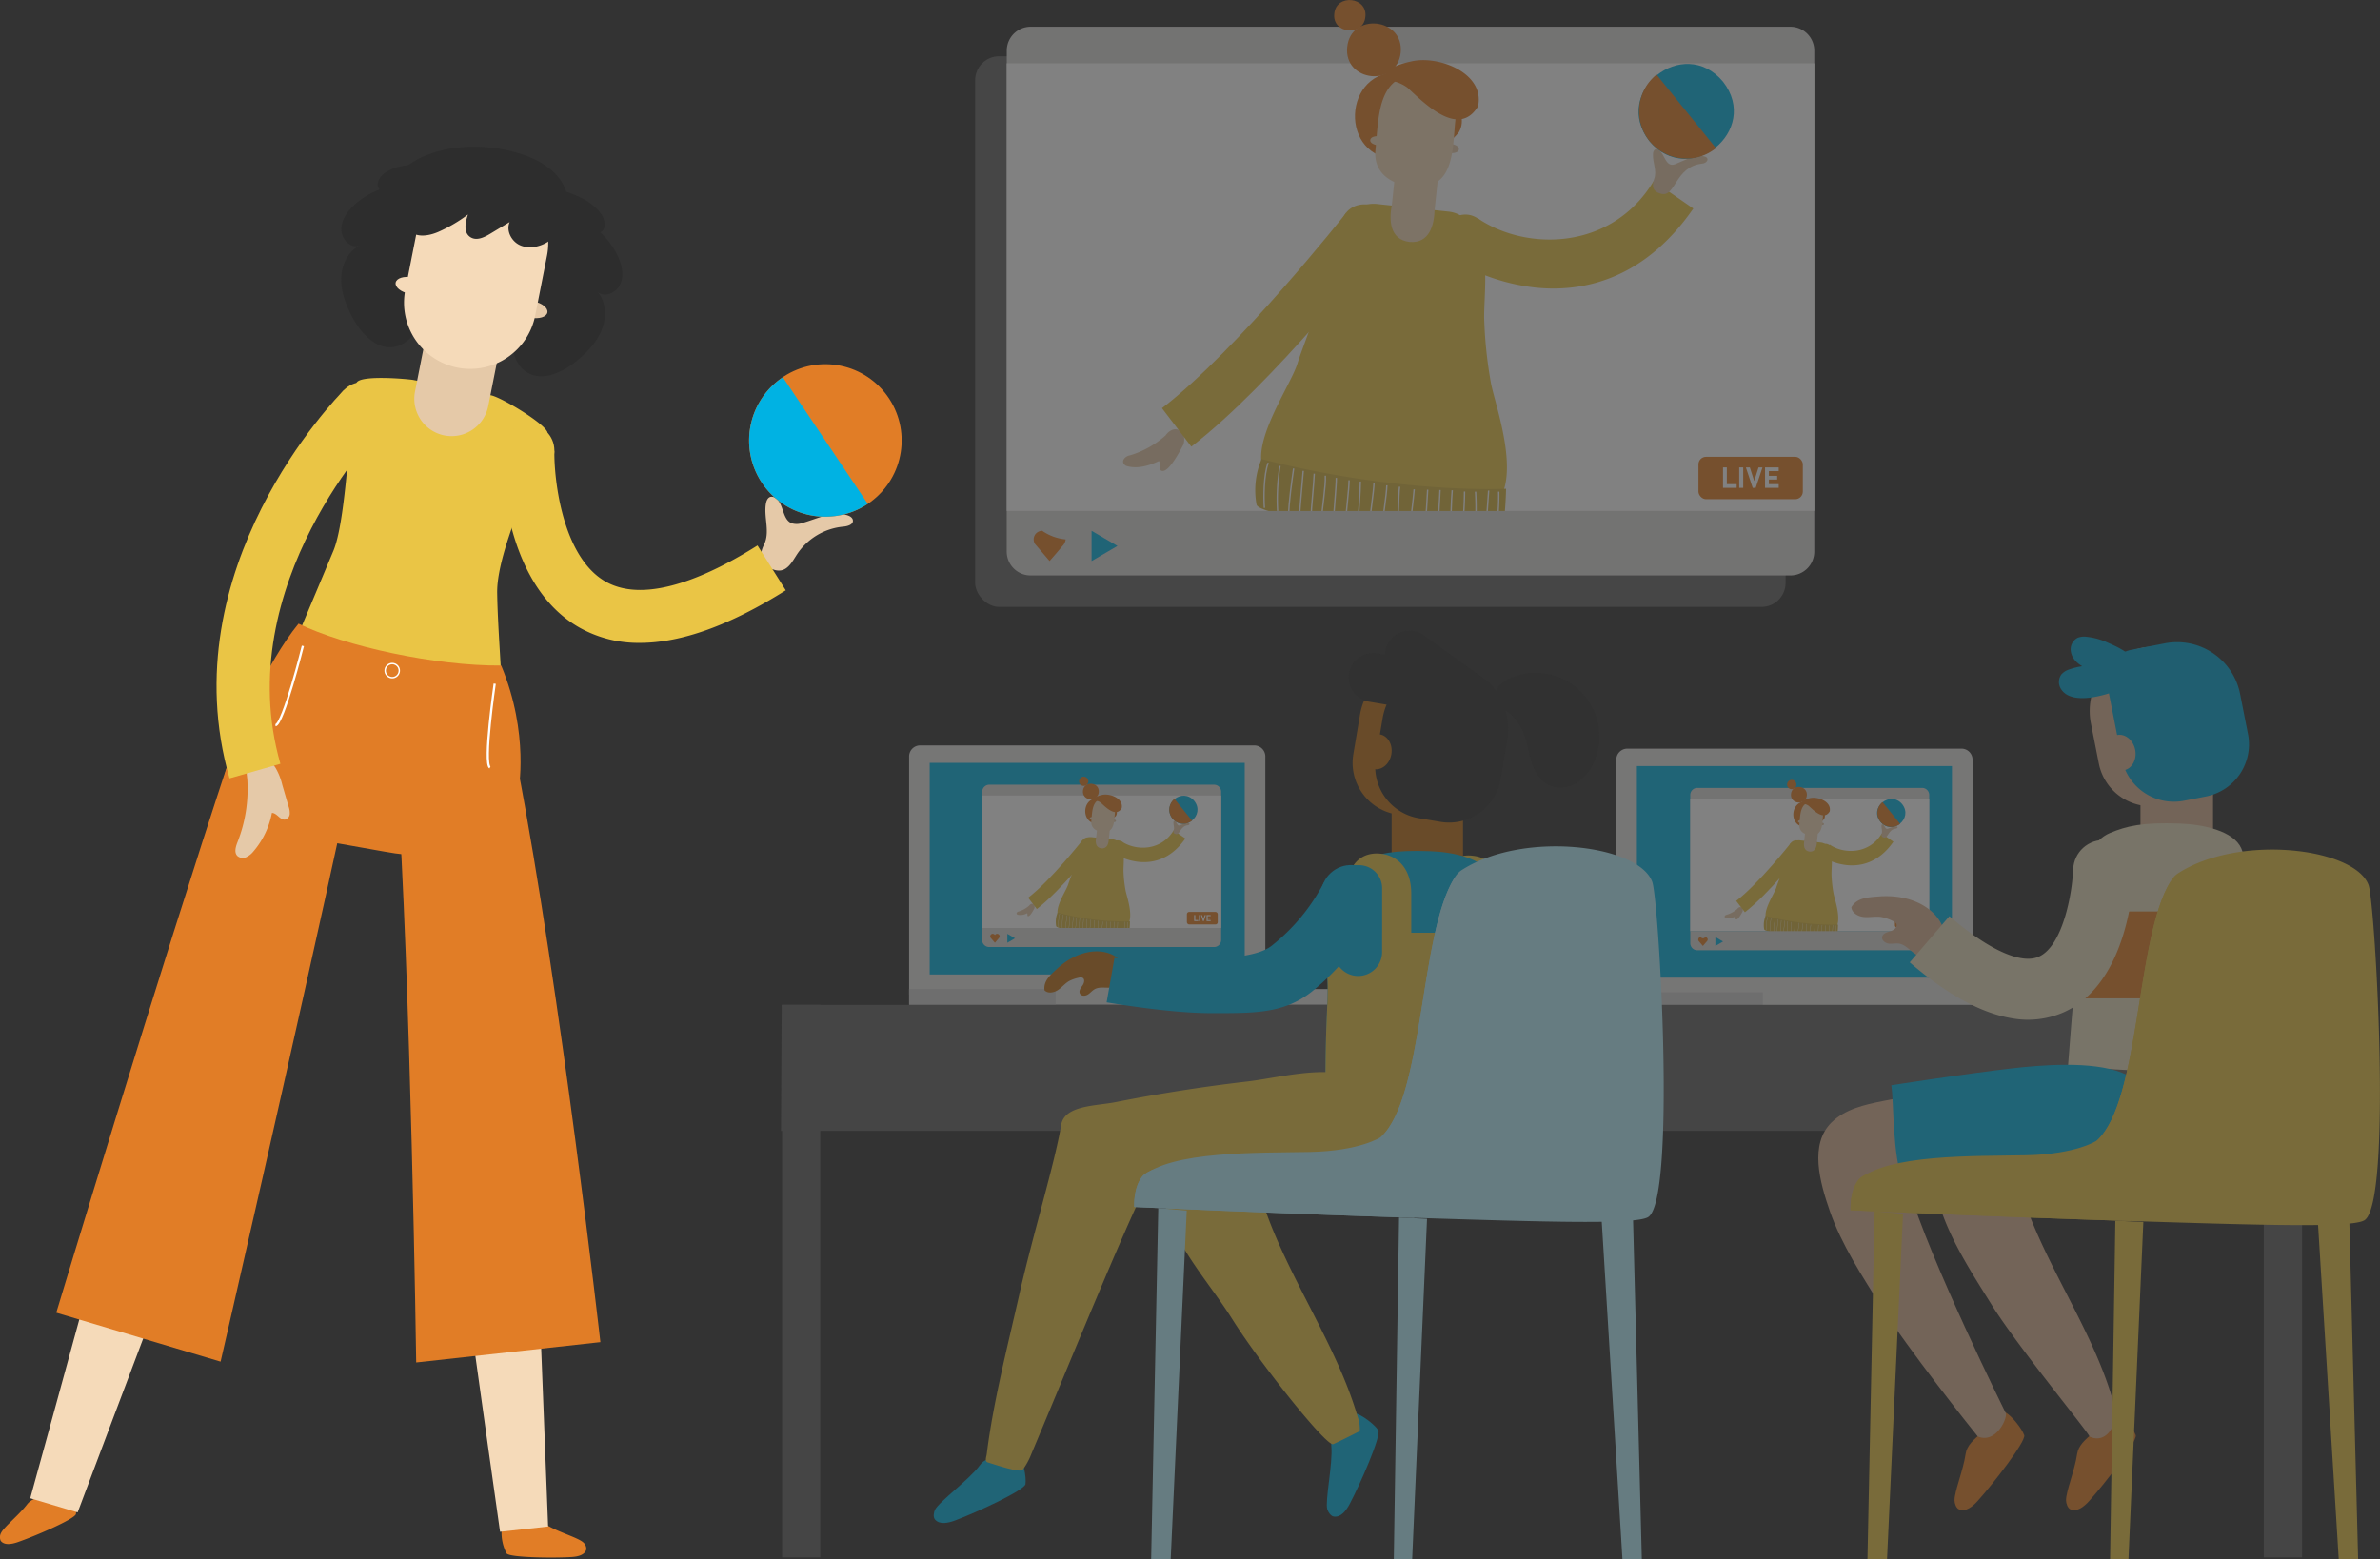 <svg xmlns="http://www.w3.org/2000/svg" viewBox="0 0 742.72 486.74"><rect x="0" y="0" width="742.72" height="486.74" fill="#333333" stroke="none"/><defs><style>.cls-1{opacity:0.38;}.cls-2{fill:#606060;}.cls-3{fill:#e3e1e0;}.cls-4{fill:#00b2e3;}.cls-5{fill:#ccc;}.cls-6{fill:#eac545;}.cls-7{fill:#bf7217;}.cls-22,.cls-8{fill:#dbd9d8;}.cls-9{fill:#fff;}.cls-10{fill:#f5dab9;}.cls-11{fill:#d6b43f;}.cls-12,.cls-20,.cls-21,.cls-23{fill:none;stroke:#fff;stroke-miterlimit:10;}.cls-12{stroke-width:0.08px;}.cls-13{fill:#e5c9a8;}.cls-14{fill:#e17d26;}.cls-15{fill:#2d2d2d;}.cls-16{fill:#dbb393;}.cls-17{fill:#e8dcbc;}.cls-18{fill:#b8f2ff;}.cls-19{fill:#00a4d1;}.cls-20{stroke-width:0.44px;}.cls-21{stroke-width:0.7px;}.cls-22{opacity:0.3;}.cls-23{stroke-width:0.43px;}</style></defs><g id="facilitator"><g class="cls-1"><rect class="cls-2" x="706.47" y="313.66" width="11.94" height="172.46"/><g id="Group_6" data-name="Group 6"><path id="Group_4" data-name="Group 4" class="cls-3" d="M543.17,480.77H432v-74.4a3.44,3.44,0,0,1,3.43-3.44h104.3a3.44,3.44,0,0,1,3.44,3.44Z" transform="translate(-148.3 -170.25)"/><rect id="Group_3" data-name="Group 3" class="cls-4" x="290.12" y="238.12" width="98.32" height="66.05"/><rect id="Group_2" data-name="Group 2" class="cls-3" x="283.7" y="308.72" width="151.52" height="4.94"/><rect id="Group_1" data-name="Group 1" class="cls-5" x="283.7" y="308.72" width="45.72" height="4.94"/></g><g id="Group_5" data-name="Group 5"><path id="Group_4-2" data-name="Group 4" class="cls-3" d="M763.87,481.78H652.7V407.37a3.43,3.43,0,0,1,3.43-3.43h104.3a3.43,3.43,0,0,1,3.44,3.43Z" transform="translate(-148.3 -170.25)"/><rect id="Group_3-2" data-name="Group 3" class="cls-4" x="510.82" y="239.12" width="98.32" height="66.05"/><rect id="Group_2-2" data-name="Group 2" class="cls-3" x="504.4" y="309.73" width="151.52" height="4.94"/><rect id="Group_1-2" data-name="Group 1" class="cls-5" x="504.4" y="309.73" width="45.72" height="4.94"/></g><polygon id="Group_3-3" data-name="Group 3" class="cls-2" points="735.04 352.99 243.72 352.99 243.94 313.67 735.04 313.67 735.04 352.99"/><g id="Torso_4" data-name="Torso 4"><path id="Group_6-2" data-name="Group 6" class="cls-6" d="M608.3,462V448.12a7.19,7.19,0,0,0-7.2-7.19h-1.67s2.43-4.45,8.87-3.52c5,.71,9.09,4.72,9.09,12.37v13.56Z" transform="translate(-148.3 -170.25)"/><rect id="Group_5-2" data-name="Group 5" class="cls-7" x="434.29" y="246.02" width="22.27" height="25.24"/><g id="Group_4-3" data-name="Group 4"><path id="Group_1-3" data-name="Group 1" class="cls-4" d="M573.27,438.83c5.1-2.11,9.74-3.31,21.46-2.88,7.16.26,16.45,2.26,18.79,7.6,3,6.8.57,22.41,0,27.55C612,485.25,615,501,611.41,511.4c-25.61,18.19-49.49-3.23-49.49-3.23,0-20.37,1-25.43.64-32.34C562,465.25,562.49,443.27,573.27,438.83Z" transform="translate(-148.3 -170.25)"/></g><path id="Group_3-4" data-name="Group 3" class="cls-6" d="M614.6,461.39H562.8a105.8,105.8,0,0,0-.24,14.44c.34,6.91-.64,12-.64,32.34,0,0,23.88,21.42,49.49,3.23,3.59-10.43.56-26.15,2.11-40.3C613.74,469.09,614.24,465.46,614.6,461.39Z" transform="translate(-148.3 -170.25)"/><path id="Group_2-3" data-name="Group 2" class="cls-4" d="M572.15,474.89h0a7.45,7.45,0,0,1-7.45-7.46V449.17h14.91v18.26A7.46,7.46,0,0,1,572.15,474.89Z" transform="translate(-148.3 -170.25)"/><path id="Group_1-4" data-name="Group 1" class="cls-6" d="M579.62,461.39V447.51a7.19,7.19,0,0,0-7.19-7.19h-1.68s2.43-4.46,8.87-3.53c5,.72,9.09,4.73,9.09,12.38v13.56Z" transform="translate(-148.3 -170.25)"/></g><path id="Group_1-5" data-name="Group 1" class="cls-7" d="M478.08,472.72c-2.09,1.95-4.22,3.8-3.82,6.63,1,1.09,2.89.78,4.15-.05s2.21-2.06,3.51-2.81a11.34,11.34,0,0,1,3-1.05,1.78,1.78,0,0,1,1.18,0c.85.4.57,1.68,0,2.45s-1.22,1.7-.78,2.52,1.63.77,2.41.31,1.34-1.22,2.13-1.67c1.7-1,3.86-.21,5.77-.65,4.94-1.14,4.15-7.61.53-9.74C491.52,465.89,484.22,467,478.08,472.72Z" transform="translate(-148.3 -170.25)"/><path id="Group_5-3" data-name="Group 5" class="cls-4" d="M468.32,633.52c-.45,2-15.37,8.87-22,11.34-2.11.79-4.88,1.4-6.29-.37-.57-.72-.35-2.21.06-3,1.2-2.45,10.92-9.61,13.93-13.81s6.61-.32,12.35-3C467.68,626.49,468.63,631.3,468.32,633.52Z" transform="translate(-148.3 -170.25)"/><path id="Group_4-4" data-name="Group 4" class="cls-4" d="M578.41,616.67c1,1.77-5.63,16.83-8.93,23.06-1.06,2-2.74,4.28-5,3.89-.92-.16-1.74-1.43-2-2.32-.72-2.63,1.81-14.43,1.28-19.57s4.74-4.62,7.27-10.42C573.27,611.83,577.18,614.8,578.41,616.67Z" transform="translate(-148.3 -170.25)"/><path id="Group_3-5" data-name="Group 3" class="cls-6" d="M496.41,514.28h0c-6.09,1.21-15.9.93-16.94,7.05-2,12-8.9,34.57-13,52.64-3.6,16-8.19,33.7-10.22,50-.15,1.21-.79,2.45.39,2.79,1.63.48,9.94,3.33,10.81,2.3a21.83,21.83,0,0,0,2.68-4.91c9.63-22.79,26.05-63.26,34.64-81.38,7.44-.87,24.26.64,31.43,2.77,8.14,2.41,16.89,3.55,25.12,1.5,17-4.24,30.33-32.36,9.25-40.65-9.24-3.63-23.58.34-33,1.44Q516.89,510.23,496.41,514.28Z" transform="translate(-148.3 -170.25)"/><path id="Group_2-4" data-name="Group 2" class="cls-6" d="M533.06,514.28h0c-6.09,1.21-12.51,2.7-16.94,7.05-7.32,7.19-6.41,19.29-3,29,3.85,11,13.4,21.62,19.62,31.52,8.7,13.89,29.59,40.1,31.62,39.18,3.65-1.66,8.28-4.08,8.28-4.08a11.7,11.7,0,0,0-.7-4.59c-6.95-23.74-23.49-45.85-30.44-69.6,7.43-.87,24.26.64,31.43,2.77,8.14,2.41,16.88,3.55,25.12,1.5,17-4.24,30.32-32.36,9.24-40.65-9.23-3.63-23.57.34-33,1.44Q553.54,510.23,533.06,514.28Z" transform="translate(-148.3 -170.25)"/><g id="Arm_4" data-name="Arm 4"><path id="Group_2-5" data-name="Group 2" class="cls-4" d="M526.06,486.49c-13.22,0-32.42-3.37-32.42-3.37l2.45-13.85c28,1.08,43.49.53,49-3.77a60.86,60.86,0,0,0,16.36-19.79l17,7.85a75.42,75.42,0,0,1-20.91,26.32C548.7,486.77,539.28,486.49,526.06,486.49Z" transform="translate(-148.3 -170.25)"/><circle id="Group_1-6" data-name="Group 1" class="cls-4" cx="569.88" cy="449.65" r="9.33" transform="translate(-302.56 330.07) rotate(-42.28)"/></g><path class="cls-8" d="M750.34,418.4v42.51H675.77V418.4a2.21,2.21,0,0,1,2.22-2.21h70.14A2.21,2.21,0,0,1,750.34,418.4Z" transform="translate(-148.3 -170.25)"/><rect class="cls-9" x="527.48" y="249.32" width="74.56" height="41.34"/><g id="Arm_L" data-name="Arm L"><path id="Group_2-6" data-name="Group 2" class="cls-6" d="M724.55,440.28a18.76,18.76,0,0,1-7.67-2.64c.61-.92,1.83-2.79,2.44-3.72,4.42,3,12.31,3,16.19-3.47l3.66,2.53C734.46,439.79,728.63,440.71,724.55,440.28Z" transform="translate(-148.3 -170.25)"/><path id="Group_1-7" data-name="Group 1" class="cls-6" d="M717.08,433.81a2.22,2.22,0,0,1,2,3.95A2.22,2.22,0,0,1,717.08,433.81Z" transform="translate(-148.3 -170.25)"/></g><g id="Torso"><rect id="Group_2-7" data-name="Group 2" class="cls-10" x="711.2" y="429.46" width="4.51" height="3.98" transform="translate(60.58 924.95) rotate(-83.92)"/><g id="Group_1-8" data-name="Group 1"><path id="Group_4-5" data-name="Group 4" class="cls-6" d="M720.57,460.65c-3.26,2.56-18.7-1-20.6-2.82-2.39-2.32,2-8.38,2.66-10.57.27-.94,1.94-5.12,2.15-6.35.51-2.9.74-4.27,1.6-5.91.76-1.45,2-2.61,3.59-2.44l6.6.7c1.61.18,2.44,1.57,3,3.1.66,1.85.28,4.75.28,6.65a39.74,39.74,0,0,0,.63,6.07C720.84,451.1,723.56,458.29,720.57,460.65Z" transform="translate(-148.3 -170.25)"/><path id="Group_3-6" data-name="Group 3" class="cls-10" d="M713,436.07c-1.85-.23-1.91-2-1.62-3.5l3.93.42C715.26,434.48,714.82,436.23,713,436.07Z" transform="translate(-148.3 -170.25)"/><path id="Group_2-8" data-name="Group 2" class="cls-11" d="M699.31,456.11a7.39,7.39,0,0,0-.47,4.21c.23,1.43,22,3.83,22.62,2.72a23.51,23.51,0,0,0,.42-4.18A83.09,83.09,0,0,1,699.31,456.11Z" transform="translate(-148.3 -170.25)"/><g id="Group_1-9" data-name="Group 1"><path id="Group_20" data-name="Group 20" class="cls-12" d="M699.92,456.46a12.06,12.06,0,0,0-.35,4.17" transform="translate(-148.3 -170.25)"/><path id="Group_19" data-name="Group 19" class="cls-12" d="M701,456.75a19.36,19.36,0,0,0-.21,4.16" transform="translate(-148.3 -170.25)"/><path id="Group_18" data-name="Group 18" class="cls-12" d="M702.25,457a40.28,40.28,0,0,0-.45,4.25" transform="translate(-148.3 -170.25)"/><path id="Group_17" data-name="Group 17" class="cls-12" d="M703.15,457.21c-.07.93-.28,3.28-.35,4.21" transform="translate(-148.3 -170.25)"/><path id="Group_16" data-name="Group 16" class="cls-12" d="M704.17,457.47c0,.93-.28,3.13-.31,4.06" transform="translate(-148.3 -170.25)"/><path id="Group_15" data-name="Group 15" class="cls-12" d="M705.19,457.66c.06.91-.31,3.06-.33,4" transform="translate(-148.3 -170.25)"/><path id="Group_14" data-name="Group 14" class="cls-12" d="M706.2,457.86c0,.78-.25,3.26-.24,4.05" transform="translate(-148.3 -170.25)"/><path id="Group_13" data-name="Group 13" class="cls-12" d="M707.38,458.08c0,.85-.28,2.95-.29,3.8" transform="translate(-148.3 -170.25)"/><path id="Group_12" data-name="Group 12" class="cls-12" d="M708.42,458.19c0,.85-.15,3.11-.26,3.95" transform="translate(-148.3 -170.25)"/><path id="Group_11" data-name="Group 11" class="cls-12" d="M709.69,458.33c0,.91-.39,3-.42,3.93" transform="translate(-148.3 -170.25)"/><path id="Group_10" data-name="Group 10" class="cls-12" d="M710.87,458.55c0,.88-.38,2.95-.41,3.84" transform="translate(-148.3 -170.25)"/><path id="Group_9" data-name="Group 9" class="cls-12" d="M712.05,458.67c-.13.93,0,2.75-.26,3.86" transform="translate(-148.3 -170.25)"/><path id="Group_8" data-name="Group 8" class="cls-12" d="M713.4,458.91c-.07.86-.32,2.74-.38,3.6" transform="translate(-148.3 -170.25)"/><path id="Group_7" data-name="Group 7" class="cls-12" d="M714.64,459c-.07.86-.1,2.53-.31,3.7" transform="translate(-148.3 -170.25)"/><path id="Group_6-3" data-name="Group 6" class="cls-12" d="M715.78,459c0,.82-.18,3-.21,3.81" transform="translate(-148.3 -170.25)"/><path id="Group_5-4" data-name="Group 5" class="cls-12" d="M716.91,459c-.1.89-.1,2.93-.2,3.82" transform="translate(-148.3 -170.25)"/><path id="Group_4-6" data-name="Group 4" class="cls-12" d="M718,459.12a30.5,30.5,0,0,1-.25,3.82" transform="translate(-148.3 -170.25)"/><path id="Group_3-7" data-name="Group 3" class="cls-12" d="M719.06,459.13a24.62,24.62,0,0,1-.06,3.8" transform="translate(-148.3 -170.25)"/><path id="Group_2-9" data-name="Group 2" class="cls-12" d="M720.27,459c0,.71-.22,3.07-.27,3.78" transform="translate(-148.3 -170.25)"/><path id="Group_1-10" data-name="Group 1" class="cls-12" d="M721.2,459.13a18.74,18.74,0,0,1-.29,3.78" transform="translate(-148.3 -170.25)"/></g></g></g><path id="Group_1-11" data-name="Group 1" class="cls-13" d="M687.17,455.77c-.52.08-1,.64-.39,1a4.24,4.24,0,0,0,3.05-.44c.18.24-.05.67.18.87.64.4,1.79-1.87,2.08-2.39h0c.4-1.27-.83-2-1.65-.84A8.74,8.74,0,0,1,687.17,455.77Z" transform="translate(-148.3 -170.25)"/><g id="Arm_R" data-name="Arm R"><path id="Group_2-10" data-name="Group 2" class="cls-6" d="M692.82,455l-2.71-3.54c7-5.36,16.91-17.9,17-18l3.5,2.76C710.2,436.69,700.26,449.27,692.82,455Z" transform="translate(-148.3 -170.25)"/><path id="Group_1-12" data-name="Group 1" class="cls-6" d="M711.07,435.05a2.22,2.22,0,0,1-4.41-.54A2.22,2.22,0,0,1,711.07,435.05Z" transform="translate(-148.3 -170.25)"/></g><g id="Hand_L" data-name="Hand L"><path id="Group_2-11" data-name="Group 2" class="cls-13" d="M735.44,428c0-.3.22-.59.51-.41.62.42.65,1.82,1.69,1.28.82-.31,1.66-.86,2.52-.66.57.13.29.65-.21.68-2.49.3-2.4,3.11-3.74,2.78-.83-.2-.9-.74-.66-1.38S735.4,428.73,735.44,428Z" transform="translate(-148.3 -170.25)"/><g id="Group_1-13" data-name="Group 1"><path id="Group_2-12" data-name="Group 2" class="cls-4" d="M741.91,421.27c3.53,4.52-3.11,9.88-6.79,5.48S738.23,416.86,741.91,421.27Z" transform="translate(-148.3 -170.25)"/><path id="Group_1-14" data-name="Group 1" class="cls-14" d="M735.12,426.75a4.37,4.37,0,0,0,6.14.65l-5.49-6.79A4.38,4.38,0,0,0,735.12,426.75Z" transform="translate(-148.3 -170.25)"/></g></g><g id="Head"><path id="Group_5-5" data-name="Group 5" class="cls-14" d="M712.15,418.59c-.36,3.23-5.27,2.7-4.94-.53S712.48,415.36,712.15,418.59Z" transform="translate(-148.3 -170.25)"/><path id="Group_4-7" data-name="Group 4" class="cls-14" d="M712.78,420.49c.72.12,1.39.4,2.09.56s3.84,2.73,2.66,4.86a7.55,7.55,0,0,1-6.06,2.49C706.19,428,707,419.42,712.78,420.49Z" transform="translate(-148.3 -170.25)"/><g id="Group_3-8" data-name="Group 3"><path id="Group_3-9" data-name="Group 3" class="cls-13" d="M717.52,427.51c0,.57-1.73.39-1.64-.17S717.61,427,717.52,427.51Z" transform="translate(-148.3 -170.25)"/><path id="Group_2-13" data-name="Group 2" class="cls-10" d="M713.63,430.92c-2,0-4-1-3.81-3.33.32-2.93.1-7.22,4.29-7a3.54,3.54,0,0,1,3.13,3.88C716.9,427,717.32,431.2,713.63,430.92Z" transform="translate(-148.3 -170.25)"/><path id="Group_1-15" data-name="Group 1" class="cls-10" d="M711,426.82c0,.56-1.7.39-1.62-.18S711,426.25,711,426.82Z" transform="translate(-148.3 -170.25)"/></g><path id="Group_2-14" data-name="Group 2" class="cls-14" d="M712.78,421.82c1.62,1.5,4.73,4.66,6.5,1.72.68-3.07-3.68-4.75-6.18-4.15-.57.12-2.41.58-2.41,1.35,0,.45.31.36.65.45A3.51,3.51,0,0,1,712.78,421.82Z" transform="translate(-148.3 -170.25)"/><path id="Group_1-16" data-name="Group 1" class="cls-14" d="M708.89,415.28A1.44,1.44,0,0,1,706,415,1.44,1.44,0,0,1,708.89,415.28Z" transform="translate(-148.3 -170.25)"/></g><path class="cls-8" d="M750.34,460.91v3.74a2.21,2.21,0,0,1-2.21,2.22H678a2.21,2.21,0,0,1-2.22-2.22v-3.74Z" transform="translate(-148.3 -170.25)"/><path id="Group_2-15" data-name="Group 2" class="cls-14" d="M681.22,463.54a.79.79,0,0,0-.79-.79.8.8,0,0,1-1.37,0,.79.79,0,0,0-.79.79.81.81,0,0,0,.11.41h0l1.34,1.58s.84-1,1.17-1.37A1,1,0,0,0,681.22,463.54Z" transform="translate(-148.3 -170.25)"/><polygon id="Group_1-17" data-name="Group 1" class="cls-4" points="535.31 292.49 535.31 295.28 537.7 293.89 535.31 292.49"/><g id="Live_Button" data-name="Live Button"><rect id="Group_2-16" data-name="Group 2" class="cls-14" x="591.34" y="285.66" width="9.63" height="3.91" rx="0.7"/><g id="Group_1-18" data-name="Group 1"><polygon id="Group_4-8" data-name="Group 4" class="cls-9" points="593.96 286.64 593.61 286.64 593.61 288.52 593.77 288.52 593.96 288.52 594.87 288.52 594.87 288.18 593.96 288.18 593.96 286.64"/><rect id="Group_3-10" data-name="Group 3" class="cls-9" x="595.11" y="286.64" width="0.37" height="1.89"/><polygon id="Group_2-17" data-name="Group 2" class="cls-9" points="596.49 287.9 596.09 286.64 595.72 286.64 596.35 288.52 596.63 288.52 597.26 286.64 596.89 286.64 596.49 287.9"/><polygon id="Group_1-19" data-name="Group 1" class="cls-9" points="598.75 286.98 598.75 286.64 597.85 286.64 597.62 286.64 597.49 286.64 597.49 288.52 597.62 288.52 597.85 288.52 598.75 288.52 598.75 288.18 597.85 288.18 597.85 287.76 598.61 287.76 598.61 287.42 597.85 287.42 597.85 286.98 598.75 286.98"/></g></g><g id="Head_4" data-name="Head 4"><g id="Group_6-4" data-name="Group 6"><ellipse id="Group_2-18" data-name="Group 2" class="cls-3" cx="608.46" cy="410.05" rx="5.5" ry="4.63" transform="translate(-45.34 771.62) rotate(-80.43)"/><path id="Group_1-20" data-name="Group 1" class="cls-7" d="M584,424.44l6.77,1.14a16.28,16.28,0,0,0,18.78-13.36l2.08-12.34a19.72,19.72,0,0,0-16.17-22.74h0a19.75,19.75,0,0,0-22.75,16.18l-2.08,12.34A16.3,16.3,0,0,0,584,424.44Z" transform="translate(-148.3 -170.25)"/></g><path id="Group_5-6" data-name="Group 5" class="cls-15" d="M591.05,425.64l6.77,1.14a16.3,16.3,0,0,0,18.78-13.37l2.08-12.33a19.73,19.73,0,0,0-16.18-22.74h0a19.73,19.73,0,0,0-22.74,16.17l-2.08,12.34A16.31,16.31,0,0,0,591.05,425.64Z" transform="translate(-148.3 -170.25)"/><ellipse id="Group_4-9" data-name="Group 4" class="cls-7" cx="578.01" cy="404.92" rx="5.5" ry="4.57" transform="translate(-65.68 737.3) rotate(-80.43)"/><path id="Group_3-11" data-name="Group 3" class="cls-15" d="M599.63,393.34l-24.08-4.06a7.64,7.64,0,0,1-6.26-8.8h0a7.64,7.64,0,0,1,8.8-6.26l24.08,4.06a7.64,7.64,0,0,1,6.26,8.8h0A7.64,7.64,0,0,1,599.63,393.34Z" transform="translate(-148.3 -170.25)"/><path id="Group_2-19" data-name="Group 2" class="cls-15" d="M603.47,395.24l-19.79-14.3A7.63,7.63,0,0,1,582,370.28h0a7.63,7.63,0,0,1,10.66-1.72l19.79,14.3a7.63,7.63,0,0,1,1.72,10.66h0A7.63,7.63,0,0,1,603.47,395.24Z" transform="translate(-148.3 -170.25)"/><path id="Group_1-21" data-name="Group 1" class="cls-15" d="M623.55,398.58h0c1.24,2.87,1.64,6,2.53,9s2.42,6,5.15,7.53a9.2,9.2,0,0,0,8.85-.36,14.29,14.29,0,0,0,5.8-7A19.86,19.86,0,0,0,619,382.21c-3,1.43-5.84,4.76-3.22,8,1,1.23,2.85,1.92,4,3A16.52,16.52,0,0,1,623.55,398.58Z" transform="translate(-148.3 -170.25)"/></g><g id="Torso_3" data-name="Torso 3"><rect id="Group_3-12" data-name="Group 3" class="cls-16" x="667.97" y="237.06" width="22.65" height="25.67"/><path id="Group_2-20" data-name="Group 2" class="cls-17" d="M806.79,430.24c5.19-2.13,9.91-3.36,21.83-2.92,7.28.27,16.73,2.3,19.11,7.73,3,6.91.57,22.79,0,28-1.58,14.39,1.48,27.63-1.09,41.94-24.49.31-53-1.82-53-1.82,1.52-20.72,2.61-28.28,2.26-35.31C795.36,457.12,795.83,434.76,806.79,430.24Z" transform="translate(-148.3 -170.25)"/><path id="Group_1-22" data-name="Group 1" class="cls-14" d="M848.68,454.76H796a110.37,110.37,0,0,0-.12,13.12,107.77,107.77,0,0,1-.55,14h52.13a127.35,127.35,0,0,1,.25-18.8C847.93,461.29,848.34,458.25,848.68,454.76Z" transform="translate(-148.3 -170.25)"/></g><path id="Group_6-5" data-name="Group 6" class="cls-14" d="M814.8,618.25c.51,2-9.73,15.2-14.54,20.53-1.54,1.7-3.76,3.54-5.85,2.6-.86-.38-1.35-1.83-1.37-2.77-.06-2.77,2.7-9.3,3.46-14.5s8.48-7.87,12.42-13C810.93,612.21,814,616.11,814.8,618.25Z" transform="translate(-148.3 -170.25)"/><path id="Group_5-7" data-name="Group 5" class="cls-16" d="M770.67,513.94h0c-5.77,1.14-11.85,2.55-16,6.67-6.93,6.81-3.7,18.55-.5,27.73,3.64,10.45,10,20.09,15.83,29.47,8.25,13.15,30.89,40.58,30.33,40.84,5.9,2.79,8.92-5.25,7.82-7.52a11.14,11.14,0,0,0-.66-4.34c-6.58-22.49-22.25-43.42-28.82-65.91,7-.82,23,.61,29.75,2.62,7.71,2.29,16,3.36,23.79,1.42,16.14-4,28.71-30.64,8.75-38.48-8.74-3.43-22.32.32-31.25,1.37Q790.05,510.1,770.67,513.94Z" transform="translate(-148.3 -170.25)"/><path id="Group_4-10" data-name="Group 4" class="cls-14" d="M780,618.25c.51,2-9.73,15.2-14.54,20.53-1.53,1.7-3.76,3.54-5.85,2.6-.86-.38-1.35-1.83-1.37-2.77-.06-2.77,2.7-9.3,3.46-14.5s8.48-7.87,12.42-13C776.12,612.21,779.24,616.11,780,618.25Z" transform="translate(-148.3 -170.25)"/><path id="Group_3-13" data-name="Group 3" class="cls-16" d="M735.86,513.94h0c-5.76,1.14-11.84,2.55-16,6.67-6.94,6.81-3.71,18.55-.51,27.73,3.64,10.45,10,20.09,15.84,29.47,8.24,13.15,28.41,38.51,30.33,40.84,5.91,2.47,9.65-6.46,8.62-7.5,0,0-23.71-47.78-30.29-70.27,7-.82,23,.61,29.76,2.62,7.7,2.29,16,3.36,23.78,1.42,16.14-4,28.71-30.64,8.75-38.48-8.74-3.43-22.31.32-31.25,1.37Q755.25,510.1,735.86,513.94Z" transform="translate(-148.3 -170.25)"/><path id="Group_2-21" data-name="Group 2" class="cls-4" d="M738.51,509c.88,5.94.3,21.93,3.71,30.32,7.56-.89,24.66.64,32,2.81,8.28,2.46,17.17,3.61,25.55,1.53,17.34-4.31,32.13-30.16,10.69-38.59-9.39-3.69-25.27-2.41-34.86-1.28C761.52,505.41,738.51,509,738.51,509Z" transform="translate(-148.3 -170.25)"/><g id="Group_1-23" data-name="Group 1"><g id="Group_4-11" data-name="Group 4"><path id="Group_3-14" data-name="Group 3" class="cls-6" d="M886.05,551.22c-4.27,2.27-29.87,1.52-73,.17-44-1.4-87.25-3.38-87.25-3.38s-.36-5.75,2.38-9.36c6.66-8.74,64.93-3.66,74.54-12.42,13.56-12.39,12.07-63.43,22.94-80.81a7.6,7.6,0,0,1,2-2.35c19.08-12.63,55.44-8.24,59.79,3.42C889.49,451.85,895,546.45,886.05,551.22Z" transform="translate(-148.3 -170.25)"/><path id="Group_2-22" data-name="Group 2" class="cls-6" d="M728.19,538.66s4.45-4.62,52.37-4.62c0,0,15.74-1.62,22.18-7.81,0,0-6.3,4.31-22.18,4.63S737.06,530.43,728.19,538.66Z" transform="translate(-148.3 -170.25)"/><path id="Group_1-24" data-name="Group 1" class="cls-6" d="M834.22,444.57c-9.86,12-15.51,98.38-15.51,98.38-.57,2.91-3,5.93-5.64,8.44-44-1.4-87.25-3.38-87.25-3.38s-.36-5.75,2.38-9.36c6.66-8.74,64.93-3.66,74.54-12.42,13.56-12.39,12.07-63.43,22.94-80.81Z" transform="translate(-148.3 -170.25)"/></g><polygon id="Group_3-15" data-name="Group 3" class="cls-6" points="585 378.08 582.77 486.74 588.88 486.74 593.87 378.87 585 378.08"/><polygon id="Group_2-23" data-name="Group 2" class="cls-6" points="660.13 381.03 658.49 486.74 664.22 486.74 668.87 381.44 660.13 381.03"/><polygon id="Group_1-25" data-name="Group 1" class="cls-6" points="723.38 382.12 729.85 486.74 735.9 486.74 733.15 381.03 723.38 382.12"/></g><g id="Group_1-26" data-name="Group 1"><g id="Group_4-12" data-name="Group 4"><path id="Group_3-16" data-name="Group 3" class="cls-18" d="M662.52,550.22c-4.27,2.26-29.88,1.52-73,.16-44-1.4-87.26-3.38-87.26-3.38s-.36-5.75,2.38-9.35c6.66-8.75,64.94-3.67,74.55-12.43,13.55-12.39,12.07-63.42,22.93-80.81a7.72,7.72,0,0,1,2-2.35c19.07-12.63,55.44-8.24,59.78,3.42C666,450.85,671.49,545.44,662.52,550.22Z" transform="translate(-148.3 -170.25)"/><path id="Group_2-24" data-name="Group 2" class="cls-18" d="M504.66,537.65S509.11,533,557,533c0,0,15.74-1.61,22.18-7.8,0,0-6.3,4.31-22.18,4.63S513.52,529.42,504.66,537.65Z" transform="translate(-148.3 -170.25)"/><path id="Group_1-27" data-name="Group 1" class="cls-18" d="M610.68,443.56c-9.86,12-15.51,98.38-15.51,98.38-.57,2.91-3,5.93-5.63,8.44-44-1.4-87.26-3.38-87.26-3.38s-.36-5.75,2.38-9.35c6.66-8.75,64.94-3.67,74.55-12.43,13.55-12.39,12.07-63.42,22.93-80.81Z" transform="translate(-148.3 -170.25)"/></g><polygon id="Group_3-17" data-name="Group 3" class="cls-18" points="361.46 377.08 359.24 486.65 365.34 486.65 370.34 377.87 361.46 377.08"/><polygon id="Group_2-25" data-name="Group 2" class="cls-18" points="436.6 380.02 434.96 486.74 440.69 486.74 445.33 380.44 436.6 380.02"/><polygon id="Group_1-28" data-name="Group 1" class="cls-18" points="499.84 381.12 506.31 486.65 512.36 486.65 509.61 380.02 499.84 381.12"/></g><g id="Head_3" data-name="Head 3"><g id="Group_5-8" data-name="Group 5"><ellipse id="Group_2-26" data-name="Group 2" class="cls-16" cx="840.88" cy="399.1" rx="4.71" ry="5.6" transform="translate(-209.57 -0.27) rotate(-11.14)"/><path id="Group_1-29" data-name="Group 1" class="cls-16" d="M822.74,421.61l6.85-1.35a16.58,16.58,0,0,0,13.07-19.47L840.2,388.3a20.07,20.07,0,0,0-23.57-15.81h0a20.07,20.07,0,0,0-15.82,23.57l2.46,12.48A16.58,16.58,0,0,0,822.74,421.61Z" transform="translate(-148.3 -170.25)"/></g><path id="Group_4-13" data-name="Group 4" class="cls-19" d="M829.91,420.19l6.86-1.34a16.59,16.59,0,0,0,13.06-19.48l-2.46-12.48a20.05,20.05,0,0,0-23.57-15.81l-10.37,2a9.5,9.5,0,0,0-7.49,11.16l4.5,22.85A16.58,16.58,0,0,0,829.91,420.19Z" transform="translate(-148.3 -170.25)"/><ellipse id="Group_3-18" data-name="Group 3" class="cls-16" cx="810.06" cy="405.17" rx="4.65" ry="5.6" transform="translate(-211.32 -6.1) rotate(-11.14)"/><path id="Group_2-27" data-name="Group 2" class="cls-19" d="M791.52,385.4a4.06,4.06,0,0,1,.07-4.64,5.41,5.41,0,0,1,2.22-1.47,21.52,21.52,0,0,1,7.31-1.3h0c3.44-.12,9-.1,11.54,2.73,1.86,2.07.61,3.25-1.56,4.22C806.38,387.05,795,390.75,791.52,385.4Z" transform="translate(-148.3 -170.25)"/><path id="Group_1-30" data-name="Group 1" class="cls-19" d="M794.53,373.53a4.05,4.05,0,0,1,2.05-4.16,5.35,5.35,0,0,1,2.63-.38,21.52,21.52,0,0,1,7.17,2h0c3.16,1.37,8.18,3.77,9.25,7.41.79,2.67-.85,3.2-3.22,3.15C807.24,381.4,795.39,379.87,794.53,373.53Z" transform="translate(-148.3 -170.25)"/></g><path class="cls-8" d="M529.38,417.4v42.51H454.82V417.4a2.21,2.21,0,0,1,2.21-2.21h70.14A2.21,2.21,0,0,1,529.38,417.4Z" transform="translate(-148.3 -170.25)"/><rect class="cls-9" x="306.52" y="248.31" width="74.56" height="41.34"/><g id="Arm_L-2" data-name="Arm L"><path id="Group_2-28" data-name="Group 2" class="cls-6" d="M503.59,439.27a18.83,18.83,0,0,1-7.67-2.63c.61-.93,1.84-2.8,2.44-3.73,4.43,3,12.32,3,16.19-3.47l3.66,2.54C513.5,438.78,507.67,439.71,503.59,439.27Z" transform="translate(-148.3 -170.25)"/><path id="Group_1-31" data-name="Group 1" class="cls-6" d="M496.12,432.8a2.23,2.23,0,0,1,2,4A2.23,2.23,0,0,1,496.12,432.8Z" transform="translate(-148.3 -170.25)"/></g><g id="Torso-2" data-name="Torso"><rect id="Group_2-29" data-name="Group 2" class="cls-10" x="490.25" y="428.46" width="4.51" height="3.98" transform="translate(-135.98 704.34) rotate(-83.92)"/><g id="Group_1-32" data-name="Group 1"><path id="Group_4-14" data-name="Group 4" class="cls-6" d="M499.61,459.64c-3.26,2.56-18.7-1-20.6-2.82-2.39-2.32,2-8.38,2.66-10.57.28-.94,1.94-5.12,2.16-6.35.51-2.9.73-4.26,1.59-5.9.77-1.46,2-2.62,3.59-2.44l6.6.7c1.61.17,2.44,1.56,3,3.09.67,1.85.29,4.75.29,6.66a39.76,39.76,0,0,0,.63,6.06C499.89,450.1,502.61,457.28,499.61,459.64Z" transform="translate(-148.3 -170.25)"/><path id="Group_3-19" data-name="Group 3" class="cls-10" d="M492,435.06c-1.85-.23-1.91-2-1.62-3.5l3.94.42C494.31,433.47,493.86,435.23,492,435.06Z" transform="translate(-148.3 -170.25)"/><path id="Group_2-30" data-name="Group 2" class="cls-11" d="M478.35,455.11a7.45,7.45,0,0,0-.46,4.21c.23,1.42,22,3.82,22.61,2.71a23.43,23.43,0,0,0,.42-4.18A82.81,82.81,0,0,1,478.35,455.11Z" transform="translate(-148.3 -170.25)"/><g id="Group_1-33" data-name="Group 1"><path id="Group_20-2" data-name="Group 20" class="cls-12" d="M479,455.46a12.51,12.51,0,0,0-.35,4.16" transform="translate(-148.3 -170.25)"/><path id="Group_19-2" data-name="Group 19" class="cls-12" d="M480.05,455.75a19.3,19.3,0,0,0-.22,4.16" transform="translate(-148.3 -170.25)"/><path id="Group_18-2" data-name="Group 18" class="cls-12" d="M481.3,456a40.87,40.87,0,0,0-.46,4.25" transform="translate(-148.3 -170.25)"/><path id="Group_17-2" data-name="Group 17" class="cls-12" d="M482.2,456.2l-.36,4.21" transform="translate(-148.3 -170.25)"/><path id="Group_16-2" data-name="Group 16" class="cls-12" d="M483.21,456.46c0,.94-.28,3.13-.31,4.06" transform="translate(-148.3 -170.25)"/><path id="Group_15-2" data-name="Group 15" class="cls-12" d="M484.24,456.65c.06.92-.32,3.06-.34,4" transform="translate(-148.3 -170.25)"/><path id="Group_14-2" data-name="Group 14" class="cls-12" d="M485.25,456.85c0,.79-.26,3.27-.24,4" transform="translate(-148.3 -170.25)"/><path id="Group_13-2" data-name="Group 13" class="cls-12" d="M486.43,457.07c0,.85-.29,2.95-.29,3.8" transform="translate(-148.3 -170.25)"/><path id="Group_12-2" data-name="Group 12" class="cls-12" d="M487.47,457.18c0,.85-.15,3.12-.27,3.95" transform="translate(-148.3 -170.25)"/><path id="Group_11-2" data-name="Group 11" class="cls-12" d="M488.73,457.32c0,.91-.38,3-.42,3.93" transform="translate(-148.3 -170.25)"/><path id="Group_10-2" data-name="Group 10" class="cls-12" d="M489.92,457.54c0,.88-.39,3-.41,3.84" transform="translate(-148.3 -170.25)"/><path id="Group_9-2" data-name="Group 9" class="cls-12" d="M491.09,457.67c-.12.92,0,2.75-.26,3.85" transform="translate(-148.3 -170.25)"/><path id="Group_8-2" data-name="Group 8" class="cls-12" d="M492.44,457.91c-.06.86-.32,2.73-.38,3.59" transform="translate(-148.3 -170.25)"/><path id="Group_7-2" data-name="Group 7" class="cls-12" d="M493.69,457.94c-.07.86-.11,2.54-.32,3.7" transform="translate(-148.3 -170.25)"/><path id="Group_6-6" data-name="Group 6" class="cls-12" d="M494.83,458c0,.81-.19,3-.22,3.8" transform="translate(-148.3 -170.25)"/><path id="Group_5-9" data-name="Group 5" class="cls-12" d="M496,458c-.09.89-.1,2.94-.19,3.83" transform="translate(-148.3 -170.25)"/><path id="Group_4-15" data-name="Group 4" class="cls-12" d="M497.09,458.11a32.53,32.53,0,0,1-.26,3.82" transform="translate(-148.3 -170.25)"/><path id="Group_3-20" data-name="Group 3" class="cls-12" d="M498.11,458.13a24.75,24.75,0,0,1-.07,3.8" transform="translate(-148.3 -170.25)"/><path id="Group_2-31" data-name="Group 2" class="cls-12" d="M499.32,458c-.05.7-.23,3.06-.27,3.77" transform="translate(-148.3 -170.25)"/><path id="Group_1-34" data-name="Group 1" class="cls-12" d="M500.25,458.12a20.33,20.33,0,0,1-.29,3.78" transform="translate(-148.3 -170.25)"/></g></g></g><path id="Group_1-35" data-name="Group 1" class="cls-13" d="M466.22,454.76c-.53.08-1,.64-.39,1a4.27,4.27,0,0,0,3-.45c.19.25,0,.67.19.88.64.39,1.79-1.88,2.07-2.39h0c.4-1.27-.83-2-1.65-.84A8.75,8.75,0,0,1,466.22,454.76Z" transform="translate(-148.3 -170.25)"/><g id="Arm_R-2" data-name="Arm R"><path id="Group_2-32" data-name="Group 2" class="cls-6" d="M471.86,454l-2.71-3.53c7-5.36,16.91-17.91,17-18l3.5,2.76C489.24,435.68,479.31,448.26,471.86,454Z" transform="translate(-148.3 -170.25)"/><path id="Group_1-36" data-name="Group 1" class="cls-6" d="M490.12,434a2.23,2.23,0,0,1-4.42-.54A2.23,2.23,0,0,1,490.12,434Z" transform="translate(-148.3 -170.25)"/></g><g id="Hand_L-2" data-name="Hand L"><path id="Group_2-33" data-name="Group 2" class="cls-13" d="M514.49,426.94c0-.29.21-.59.51-.41.62.42.65,1.82,1.68,1.28.83-.31,1.66-.86,2.52-.65.58.12.3.65-.2.67-2.5.3-2.41,3.11-3.75,2.78-.82-.2-.9-.73-.65-1.37S514.44,427.72,514.49,426.94Z" transform="translate(-148.3 -170.25)"/><g id="Group_1-37" data-name="Group 1"><path id="Group_2-34" data-name="Group 2" class="cls-4" d="M521,420.26c3.53,4.52-3.11,9.88-6.79,5.48C510.64,421.22,517.28,415.86,521,420.26Z" transform="translate(-148.3 -170.25)"/><path id="Group_1-38" data-name="Group 1" class="cls-14" d="M514.16,425.74a4.37,4.37,0,0,0,6.14.66l-5.48-6.79A4.36,4.36,0,0,0,514.16,425.74Z" transform="translate(-148.3 -170.25)"/></g></g><g id="Head-2" data-name="Head"><path id="Group_5-10" data-name="Group 5" class="cls-14" d="M491.19,417.58c-.35,3.23-5.26,2.71-4.93-.52S491.52,414.35,491.19,417.58Z" transform="translate(-148.3 -170.25)"/><path id="Group_4-16" data-name="Group 4" class="cls-14" d="M491.83,419.49c.71.12,1.38.39,2.09.55s3.84,2.73,2.65,4.87a7.56,7.56,0,0,1-6.05,2.49C485.24,427,486,418.41,491.83,419.49Z" transform="translate(-148.3 -170.25)"/><g id="Group_3-21" data-name="Group 3"><path id="Group_3-22" data-name="Group 3" class="cls-13" d="M496.57,426.51c0,.57-1.73.39-1.65-.18S496.65,425.94,496.57,426.51Z" transform="translate(-148.3 -170.25)"/><path id="Group_2-35" data-name="Group 2" class="cls-10" d="M492.67,429.92c-2,0-4-1.05-3.81-3.34.32-2.93.1-7.22,4.29-7a3.51,3.51,0,0,1,3.13,3.88C495.94,426,496.36,430.19,492.67,429.92Z" transform="translate(-148.3 -170.25)"/><path id="Group_1-39" data-name="Group 1" class="cls-10" d="M490,425.81c0,.57-1.71.39-1.63-.17S490.09,425.24,490,425.81Z" transform="translate(-148.3 -170.25)"/></g><path id="Group_2-36" data-name="Group 2" class="cls-14" d="M491.82,420.81c1.62,1.5,4.74,4.66,6.51,1.73.67-3.08-3.68-4.76-6.19-4.15-.56.11-2.41.58-2.41,1.35,0,.45.31.35.66.44A3.67,3.67,0,0,1,491.82,420.81Z" transform="translate(-148.3 -170.25)"/><path id="Group_1-40" data-name="Group 1" class="cls-14" d="M487.93,414.28a1.44,1.44,0,0,1-2.87-.31A1.44,1.44,0,0,1,487.93,414.28Z" transform="translate(-148.3 -170.25)"/></g><path class="cls-8" d="M529.38,459.91v3.74a2.21,2.21,0,0,1-2.21,2.21H457a2.21,2.21,0,0,1-2.21-2.21v-3.74Z" transform="translate(-148.3 -170.25)"/><path id="Group_2-37" data-name="Group 2" class="cls-14" d="M460.26,462.53a.79.79,0,0,0-1.47-.4.82.82,0,0,0-.69-.39.79.79,0,0,0-.79.79.76.76,0,0,0,.12.42h0l1.35,1.58s.83-.95,1.16-1.36A1.06,1.06,0,0,0,460.26,462.53Z" transform="translate(-148.3 -170.25)"/><polygon id="Group_1-41" data-name="Group 1" class="cls-4" points="314.36 291.49 314.36 294.28 316.75 292.88 314.36 291.49"/><g id="Live_Button-2" data-name="Live Button"><rect id="Group_2-38" data-name="Group 2" class="cls-14" x="370.39" y="284.65" width="9.63" height="3.91" rx="0.7"/><g id="Group_1-42" data-name="Group 1"><polygon id="Group_4-17" data-name="Group 4" class="cls-9" points="373.01 285.63 372.65 285.63 372.65 287.52 372.81 287.52 373.01 287.52 373.92 287.52 373.92 287.18 373.01 287.18 373.01 285.63"/><rect id="Group_3-23" data-name="Group 3" class="cls-9" x="374.15" y="285.63" width="0.37" height="1.89"/><polygon id="Group_2-39" data-name="Group 2" class="cls-9" points="375.53 286.89 375.13 285.63 374.77 285.63 375.39 287.52 375.67 287.52 376.3 285.63 375.93 285.63 375.53 286.89"/><polygon id="Group_1-43" data-name="Group 1" class="cls-9" points="377.8 285.97 377.8 285.63 376.89 285.63 376.66 285.63 376.53 285.63 376.53 287.52 376.66 287.52 376.89 287.52 377.8 287.52 377.8 287.18 376.89 287.18 376.89 286.75 377.65 286.75 377.65 286.41 376.89 286.41 376.89 285.97 377.8 285.97"/></g></g><path id="Group_1-44" data-name="Group 1" class="cls-16" d="M734.6,450.07c-3.42.27-6.8.41-8.55,3.36.15,1.8,2.13,2.9,3.93,3.06s3.62-.27,5.41,0a13.42,13.42,0,0,1,3.56,1.23,2.11,2.11,0,0,1,1.13.87c.5,1-.72,2-1.79,2.32s-2.43.69-2.63,1.79,1,1.94,2,2.09,2.18-.14,3.25,0c2.32.38,3.79,2.71,5.91,3.72,5.5,2.64,9.6-4,7.81-8.75C752.35,453.74,744.69,449.27,734.6,450.07Z" transform="translate(-148.3 -170.25)"/><g id="Arm_3" data-name="Arm 3"><path id="Group_2-40" data-name="Group 2" class="cls-17" d="M776,488.07c-9.49-1.61-20.11-7.43-31.74-17.42l12.38-14.42c12.19,10.47,22.34,15.08,27.86,12.66,7.53-3.3,10.49-19.8,10.75-27.27l19,.59c-.11,3.56-1.64,35.06-22.06,44.07A27.84,27.84,0,0,1,776,488.07Z" transform="translate(-148.3 -170.25)"/><circle id="Group_1-45" data-name="Group 1" class="cls-17" cx="804.76" cy="441.92" r="9.49" transform="translate(-261.25 299.04) rotate(-30.48)"/></g><rect class="cls-2" x="244.06" y="313.66" width="11.94" height="172.46"/></g><g id="Teacher_-_torso" data-name="Teacher - torso"><g id="Group_2-41" data-name="Group 2"><path id="Group_1-46" data-name="Group 1" class="cls-6" d="M305.25,391.84a18.29,18.29,0,0,1-18.8,19c-32.85-.86-56.7-8.25-52.69-22,2.86-9.81,4.62-13.26,18.58-46.65,4.38-10.47,5.24-46.23,7.19-52.37.79-2.48,14.2-1.45,17.58-1l24.41,4.82c3.4.67,17.47,9.24,17.63,11.72.27,4.05-15.94,35-15.7,50C303.61,365.61,304.78,379.51,305.25,391.84Z" transform="translate(-148.3 -170.25)"/></g><path id="Group_1-47" data-name="Group 1" class="cls-13" d="M287,306.17h0a11.67,11.67,0,0,1-9.19-13.7l5.5-27.91,22.89,4.52L300.66,297A11.66,11.66,0,0,1,287,306.17Z" transform="translate(-148.3 -170.25)"/></g><g id="Teacher_-_Head" data-name="Teacher - Head"><path id="Group_4-18" data-name="Group 4" class="cls-15" d="M308.71,269.46h0c-1.4,6.19-1,14,4.13,17.06,5,3,11.41-.19,16-4.09,3.07-2.63,5.94-5.72,7.38-9.58s1.18-8.61-1.49-11.56c2.16,2.06,6.05.37,7.22-2.5s.33-6.18-1-8.91a24.56,24.56,0,0,0-5.34-7.16c1.93-.68,1.6-3.74.44-5.46-2.41-3.56-6.41-5.51-10.35-6.93-3.35-1.21-7.09-2.13-10.42-.7-6.68,2.87-7.65,12.28-6,18.53C311.38,256.36,310.68,260.77,308.71,269.46Z" transform="translate(-148.3 -170.25)"/><path id="Group_3-24" data-name="Group 3" class="cls-15" d="M281.48,264.32h0c-1.05,6.25-4.32,13.31-10.29,14.22-5.76.88-10.49-4.51-13.22-9.84-1.83-3.6-3.32-7.55-3.19-11.67s2.18-8.41,5.77-10.13c-2.78,1.08-5.74-2-5.74-5.05s2-5.84,4.32-7.86a24.46,24.46,0,0,1,7.67-4.6c-1.54-1.36-.07-4.07,1.66-5.22,3.58-2.38,8-2.66,12.2-2.48,3.56.16,7.37.72,9.9,3.3,5.1,5.19,2.43,14.27-1.46,19.43C284,251.19,283,255.54,281.48,264.32Z" transform="translate(-148.3 -170.25)"/><g id="Group_2-42" data-name="Group 2"><path id="Group_3-25" data-name="Group 3" class="cls-13" d="M319.12,267.8c-.27,1.4-2.63,2.11-5.26,1.6s-4.54-2.08-4.26-3.48,2.63-2.12,5.26-1.6S319.4,266.4,319.12,267.8Z" transform="translate(-148.3 -170.25)"/><path id="Group_2-43" data-name="Group 2" class="cls-10" d="M291.06,285h0a20.66,20.66,0,0,1-16.28-24.28l3.68-18.66a20.67,20.67,0,0,1,24.28-16.28h0A20.67,20.67,0,0,1,319,250.06l-3.68,18.66A20.67,20.67,0,0,1,291.06,285Z" transform="translate(-148.3 -170.25)"/><path id="Group_1-48" data-name="Group 1" class="cls-10" d="M281.15,260.31c-.27,1.4-2.6,2.13-5.19,1.61s-4.47-2.06-4.19-3.46,2.6-2.12,5.19-1.61S281.43,258.91,281.15,260.31Z" transform="translate(-148.3 -170.25)"/></g><path id="Group_1-49" data-name="Group 1" class="cls-15" d="M261.91,236.84h0c-.53,1.85.22,4.21,2.06,4.77,1.6.48,3.24-.52,4.61-1.47l9.46-6.56c-1.8,2.39-3.67,5.59-2.13,8.16,1.74,2.89,6.1,2.24,9.19.88a46.69,46.69,0,0,0,9.23-5.41c-.81,2.35-1.43,5.43.56,6.92s4.52.22,6.53-1l5.92-3.57c-1.17,2.66.54,6,3.19,7.21s5.84.64,8.37-.81a14,14,0,0,0,5.84-16.65c-2.3-5.81-8.29-9.3-14.26-11.14-9.49-2.93-21-3.06-30.22,1C274.36,221.71,263.61,230.89,261.91,236.84Z" transform="translate(-148.3 -170.25)"/></g><g id="Teacher_-_legs" data-name="Teacher - legs"><path id="Group_10-3" data-name="Group 10" class="cls-14" d="M306.38,655.13c1,1.32,14.51,1.49,20.3,1.13,1.85-.12,4.13-.59,4.59-2.39a2.72,2.72,0,0,0-1.06-2.26c-1.73-1.43-7.25-3-10.92-5.11s-9.24,1.41-14.45,1.34A14,14,0,0,0,306.38,655.13Z" transform="translate(-148.3 -170.25)"/><path id="Group_9-3" data-name="Group 9" class="cls-14" d="M172,642.84c-.41,1.6-12.83,6.94-18.31,8.82-1.76.6-4.05,1-5.16-.45a2.74,2.74,0,0,1,.11-2.5c1.05-2,5.56-5.52,8.13-8.9s9.08-2.24,13.86-4.3A14.11,14.11,0,0,1,172,642.84Z" transform="translate(-148.3 -170.25)"/><path id="Group_8-3" data-name="Group 8" class="cls-10" d="M218.55,411.8c-16.87,66.91-60.81,226.12-60.81,226.12l14.79,4.41s58.9-156.52,82.56-217.85c5-13,5-24.62-11.45-29.19C230.38,391.61,221.44,400.32,218.55,411.8Z" transform="translate(-148.3 -170.25)"/><path id="Group_7-3" data-name="Group 7" class="cls-14" d="M220,406.84C198.53,471.74,165.86,580,165.86,580l51.28,15.28S239,500.56,256.68,419.15c2.3-10.56,3.44-19.22-13-23.86C230.4,391.55,222.91,398.13,220,406.84Z" transform="translate(-148.3 -170.25)"/><path id="Group_6-7" data-name="Group 6" class="cls-10" d="M272.6,416.39c8.62,68.67,31.75,232,31.75,232l15-1.65s-6.5-167.14-9.07-232.76c-.54-13.91-4.87-24.65-21.43-22.49C275.51,393.2,271.12,404.64,272.6,416.39Z" transform="translate(-148.3 -170.25)"/><path id="Group_5-11" data-name="Group 5" class="cls-14" d="M272.06,411.46c4.45,65,6.12,184.08,6.12,184.08l57.48-6.35s-12.32-109.09-26-180.52c-2.06-10.75-4.28-19.29-20.85-17.21C275.51,393.14,271.42,402.19,272.06,411.46Z" transform="translate(-148.3 -170.25)"/><path id="Group_4-19" data-name="Group 4" class="cls-14" d="M268.35,436.09l-19.45-3.45c-17.22-3.23-33.23-12.95-26.71-33.07,0,0,9.17-22.31,19.27-34.65,14.45,7.05,42.69,13.22,63.25,13.07,8.91,21.39,5.33,39.42,5.33,39.42C307.05,437.13,285.67,439.34,268.35,436.09Z" transform="translate(-148.3 -170.25)"/><path id="Group_3-26" data-name="Group 3" class="cls-20" d="M272.86,380a2.2,2.2,0,1,1-1.73-2.58A2.2,2.2,0,0,1,272.86,380Z" transform="translate(-148.3 -170.25)"/><path id="Group_2-44" data-name="Group 2" class="cls-21" d="M242.82,371.86s-6.15,24.54-8.56,24.77" transform="translate(-148.3 -170.25)"/><path id="Group_1-50" data-name="Group 1" class="cls-21" d="M302.68,383.66s-3.62,25-1.48,26.16" transform="translate(-148.3 -170.25)"/></g><g id="Teacher_-_hand_ball" data-name="Teacher - hand ball"><path id="Group_2-45" data-name="Group 2" class="cls-13" d="M387.28,327.68h0c.14-.94.48-2,1.39-2.32a2,2,0,0,1,1.58.31c2.71,1.72,2.09,6.65,5.06,7.89a5.34,5.34,0,0,0,3.48-.1c4.64-1.3,9.43-3.87,14-2.35.76.25,1.58.74,1.67,1.54.17,1.38-1.72,1.89-3.11,2A19.46,19.46,0,0,0,397,343.32c-1.34,2.06-2.65,4.64-5.08,5a5,5,0,0,1-2.3-.3c-4.37-1.49-4.52-4.44-2.88-7.79C388.66,336.3,386.66,331.88,387.28,327.68Z" transform="translate(-148.3 -170.25)"/><g id="Group_1-51" data-name="Group 1"><circle id="Group_2-46" data-name="Group 2" class="cls-14" cx="405.87" cy="307.72" r="23.81" transform="translate(-251.7 129.15) rotate(-36.23)"/><path id="Group_1-52" data-name="Group 1" class="cls-4" d="M386.1,321a23.81,23.81,0,0,0,33,6.51L392.61,288A23.81,23.81,0,0,0,386.1,321Z" transform="translate(-148.3 -170.25)"/></g></g><g id="Teacher_-_Left_arm" data-name="Teacher - Left arm"><circle id="Group_2-47" data-name="Group 2" class="cls-6" cx="313.03" cy="310.83" r="8.25" transform="translate(-199.32 389.71) rotate(-79.18)"/><path id="Group_1-53" data-name="Group 1" class="cls-6" d="M348,370.92a37.52,37.52,0,0,1-18.79-4.73c-25-14.09-24.45-53.84-24.41-55.53l16.5.33-8.25-.16,8.25.15c-.14,8.77,2.45,33.2,16.05,40.85,12.87,7.23,32.85-2.17,47.34-11.32l8.82,14C376.14,365.43,360.91,370.92,348,370.92Z" transform="translate(-148.3 -170.25)"/></g><path id="Group_1-54" data-name="Group 1" class="cls-13" d="M222.43,433.08c-.56,1.43-1.13,3.24-.06,4.34a2.56,2.56,0,0,0,2.77.39A6.33,6.33,0,0,0,227.4,436a25.9,25.9,0,0,0,5.75-12c1.6,0,2.59,2.35,4.16,2.06a1.92,1.92,0,0,0,1.4-1.67,5.69,5.69,0,0,0-.33-2.3l-2-6.89a19.35,19.35,0,0,0-2.12-5.32h0c-1.51-2.31-4.6-4.13-7.27-2.5-2.5,1.53-1.65,4-1.49,6.52A45.32,45.32,0,0,1,222.43,433.08Z" transform="translate(-148.3 -170.25)"/><g id="Teacher_-_Arm_R" data-name="Teacher - Arm R"><path id="Group_2-48" data-name="Group 2" class="cls-6" d="M219.92,413.21c-18.73-65.5,33.51-119,35.75-121.24l11.71,11.64-5.86-5.82,5.86,5.81c-.47.49-47.61,49-31.58,105.07Z" transform="translate(-148.3 -170.25)"/><circle id="Group_1-55" data-name="Group 1" class="cls-6" cx="261.52" cy="297.79" r="8.25" transform="translate(-282.26 153.3) rotate(-52.44)"/></g><g class="cls-1"><rect id="Group_5-12" data-name="Group 5" class="cls-22" x="304.31" y="17.56" width="252.91" height="171.88" rx="7.5"/><path class="cls-8" d="M714.48,186.07V329.76h-252V186.07a7.47,7.47,0,0,1,7.47-7.48H707A7.47,7.47,0,0,1,714.48,186.07Z" transform="translate(-148.3 -170.25)"/><rect class="cls-9" x="314.16" y="19.76" width="252.03" height="139.75"/><g id="Arm_L-3" data-name="Arm L"><path id="Group_2-49" data-name="Group 2" class="cls-6" d="M627.31,260a64,64,0,0,1-25.93-8.91c2.07-3.13,6.21-9.45,8.26-12.59,15,10.11,41.61,10.06,54.71-11.73l12.38,8.57C660.8,258.36,641.1,261.48,627.31,260Z" transform="translate(-148.3 -170.25)"/><path id="Group_1-56" data-name="Group 1" class="cls-6" d="M602.07,238.13c8.77-4.47,15.62,8.83,6.89,13.37S593.35,242.67,602.07,238.13Z" transform="translate(-148.3 -170.25)"/></g><g id="Torso-3" data-name="Torso"><rect id="Group_2-50" data-name="Group 2" class="cls-10" x="582.21" y="223.45" width="15.24" height="13.44" transform="translate(150.19 622.05) rotate(-83.92)"/><g id="Group_1-57" data-name="Group 1"><path id="Group_4-20" data-name="Group 4" class="cls-6" d="M613.85,328.85c-11,8.65-63.2-3.29-69.62-9.53-8.08-7.84,6.83-28.32,9-35.73.93-3.18,6.55-17.31,7.28-21.46,1.73-9.81,2.49-14.42,5.39-19.95,2.58-4.91,6.62-8.85,12.14-8.26l22.3,2.38c5.45.58,8.25,5.29,10.11,10.45,2.25,6.26,1,16.05,1,22.5a136.61,136.61,0,0,0,2.12,20.51C614.79,296.6,624,320.88,613.85,328.85Z" transform="translate(-148.3 -170.25)"/><path id="Group_3-27" data-name="Group 3" class="cls-10" d="M588.16,245.76c-6.24-.76-6.45-6.89-5.46-11.81l13.3,1.42C595.93,240.39,594.43,246.34,588.16,245.76Z" transform="translate(-148.3 -170.25)"/><path id="Group_2-51" data-name="Group 2" class="cls-11" d="M542,313.53a25,25,0,0,0-1.57,14.22c.78,4.82,74.41,12.93,76.44,9.18,1.24-4.45,1.43-14.12,1.43-14.12S584.83,324.54,542,313.53Z" transform="translate(-148.3 -170.25)"/><g id="Group_1-58" data-name="Group 1"><path id="Group_20-3" data-name="Group 20" class="cls-23" d="M544.06,314.71c-1.39,3.71-1.44,10.82-1.18,14.08" transform="translate(-148.3 -170.25)"/><path id="Group_19-3" data-name="Group 19" class="cls-23" d="M547.74,315.69a64.9,64.9,0,0,0-.74,14.06" transform="translate(-148.3 -170.25)"/><path id="Group_18-3" data-name="Group 18" class="cls-23" d="M552,316.49c-.46,3.12-1.59,11.2-1.53,14.35" transform="translate(-148.3 -170.25)"/><path id="Group_17-3" data-name="Group 17" class="cls-23" d="M555,317.23c-.25,3.14-1,11.09-1.19,14.23" transform="translate(-148.3 -170.25)"/><path id="Group_16-3" data-name="Group 16" class="cls-23" d="M558.43,318.11c-.1,3.15-.94,10.58-1,13.73" transform="translate(-148.3 -170.25)"/><path id="Group_15-3" data-name="Group 15" class="cls-23" d="M561.89,318.74c.2,3.11-1.07,10.34-1.14,13.46" transform="translate(-148.3 -170.25)"/><path id="Group_14-3" data-name="Group 14" class="cls-23" d="M565.31,319.43c.06,2.65-.87,11-.81,13.68" transform="translate(-148.3 -170.25)"/><path id="Group_13-3" data-name="Group 13" class="cls-23" d="M569.3,320.17c0,2.88-1,10-1,12.83" transform="translate(-148.3 -170.25)"/><path id="Group_12-3" data-name="Group 12" class="cls-23" d="M572.82,320.55c0,2.86-.52,10.51-.91,13.35" transform="translate(-148.3 -170.25)"/><path id="Group_11-3" data-name="Group 11" class="cls-23" d="M577.09,321c-.12,3.1-1.3,10.21-1.42,13.3" transform="translate(-148.3 -170.25)"/><path id="Group_10-4" data-name="Group 10" class="cls-23" d="M581.09,321.75c-.07,3-1.3,10-1.38,13" transform="translate(-148.3 -170.25)"/><path id="Group_9-4" data-name="Group 9" class="cls-23" d="M585.06,322.18c-.42,3.13-.15,9.29-.87,13" transform="translate(-148.3 -170.25)"/><path id="Group_8-4" data-name="Group 8" class="cls-23" d="M589.62,323c-.22,2.9-1.07,9.24-1.29,12.14" transform="translate(-148.3 -170.25)"/><path id="Group_7-4" data-name="Group 7" class="cls-23" d="M593.83,323.11c-.23,2.91-.35,8.57-1.06,12.5" transform="translate(-148.3 -170.25)"/><path id="Group_6-8" data-name="Group 6" class="cls-23" d="M597.69,323.2c-.09,2.75-.63,10.1-.73,12.85" transform="translate(-148.3 -170.25)"/><path id="Group_5-13" data-name="Group 5" class="cls-23" d="M601.49,323.28c-.32,3-.34,9.91-.66,12.93" transform="translate(-148.3 -170.25)"/><path id="Group_4-21" data-name="Group 4" class="cls-23" d="M605.33,323.69a106.8,106.8,0,0,1-.86,12.9" transform="translate(-148.3 -170.25)"/><path id="Group_3-28" data-name="Group 3" class="cls-23" d="M608.77,323.73a83,83,0,0,1-.22,12.85" transform="translate(-148.3 -170.25)"/><path id="Group_2-52" data-name="Group 2" class="cls-23" d="M612.86,323.39c-.16,2.4-.75,10.38-.91,12.77" transform="translate(-148.3 -170.25)"/><path id="Group_1-59" data-name="Group 1" class="cls-23" d="M616,323.73a65.67,65.67,0,0,1-1,12.76" transform="translate(-148.3 -170.25)"/></g></g></g><path id="Group_1-60" data-name="Group 1" class="cls-13" d="M501,312.36c-1.77.26-3.24,2.16-1.31,3.29,3.34,1.1,7.2,0,10.28-1.49.63.82-.15,2.26.63,2.95,2.17,1.32,6.05-6.33,7-8.07h0c1.35-4.3-2.82-6.72-5.59-2.85A29.39,29.39,0,0,1,501,312.36Z" transform="translate(-148.3 -170.25)"/><g id="Arm_R-3" data-name="Arm R"><path id="Group_2-53" data-name="Group 2" class="cls-6" d="M520.07,309.66l-9.16-12c23.65-18.12,57.14-60.53,57.48-60.95l11.83,9.31C578.81,247.87,545.22,290.39,520.07,309.66Z" transform="translate(-148.3 -170.25)"/><path id="Group_1-61" data-name="Group 1" class="cls-6" d="M581.77,242.34c-1.24,9.75-16.09,7.92-14.93-1.84S582.93,232.57,581.77,242.34Z" transform="translate(-148.3 -170.25)"/></g><g id="Hand_L-3" data-name="Hand L"><path id="Group_2-54" data-name="Group 2" class="cls-13" d="M664.14,218.34c0-1,.72-2,1.72-1.41,2.1,1.43,2.2,6.16,5.7,4.34,2.79-1.05,5.6-2.9,8.51-2.21,1.95.42,1,2.2-.69,2.27-8.43,1-8.12,10.52-12.66,9.41-2.78-.68-3-2.49-2.21-4.65C665.47,223.58,664,221,664.14,218.34Z" transform="translate(-148.3 -170.25)"/><g id="Group_1-62" data-name="Group 1"><path id="Group_2-55" data-name="Group 2" class="cls-4" d="M686,195.74c11.92,15.29-10.52,33.41-23,18.53C651.12,199,673.56,180.87,686,195.74Z" transform="translate(-148.3 -170.25)"/><path id="Group_1-63" data-name="Group 1" class="cls-14" d="M663.05,214.27a14.74,14.74,0,0,0,20.74,2.21l-18.53-22.95A14.74,14.74,0,0,0,663.05,214.27Z" transform="translate(-148.3 -170.25)"/></g></g><g id="Head-3" data-name="Head"><path id="Group_5-14" data-name="Group 5" class="cls-14" d="M585.41,186.7c-1.22,10.9-17.81,9.14-16.69-1.78S586.52,175.78,585.41,186.7Z" transform="translate(-148.3 -170.25)"/><path id="Group_4-22" data-name="Group 4" class="cls-14" d="M587.55,193.13c2.41.41,4.68,1.34,7.06,1.88s13,9.22,9,16.44c-4.51,5.82-13.17,8.73-20.46,8.41C565.27,218.36,567.86,189.5,587.55,193.13Z" transform="translate(-148.3 -170.25)"/><g id="Group_3-29" data-name="Group 3"><path id="Group_3-30" data-name="Group 3" class="cls-13" d="M603.57,216.86c-.13,1.93-5.84,1.32-5.56-.59C598.13,214.35,603.85,215,603.57,216.86Z" transform="translate(-148.3 -170.25)"/><path id="Group_2-56" data-name="Group 2" class="cls-10" d="M590.4,228.39c-6.87.11-13.61-3.53-12.87-11.27,1.07-9.92.34-24.42,14.49-23.54a11.91,11.91,0,0,1,10.59,13.1C601.46,215,602.87,229.31,590.4,228.39Z" transform="translate(-148.3 -170.25)"/><path id="Group_1-64" data-name="Group 1" class="cls-10" d="M581.39,214.5c-.13,1.92-5.76,1.32-5.48-.58S581.67,212.59,581.39,214.5Z" transform="translate(-148.3 -170.25)"/></g><path id="Group_2-57" data-name="Group 2" class="cls-14" d="M587.54,197.62c5.46,5.06,16,15.74,22,5.82,2.27-10.39-12.44-16.08-20.91-14-1.91.38-8.15,2-8.15,4.56,0,1.52,1.06,1.2,2.22,1.49A12.34,12.34,0,0,1,587.54,197.62Z" transform="translate(-148.3 -170.25)"/><path id="Group_1-65" data-name="Group 1" class="cls-14" d="M574.38,175.52c-.58,6.3-10.46,5.25-9.69-1C565.27,168.19,575.15,169.24,574.38,175.52Z" transform="translate(-148.3 -170.25)"/></g><path class="cls-8" d="M714.48,329.76V342.4a7.46,7.46,0,0,1-7.47,7.47H469.93a7.46,7.46,0,0,1-7.47-7.47V329.76Z" transform="translate(-148.3 -170.25)"/><path id="Group_2-58" data-name="Group 2" class="cls-14" d="M480.86,338.62a15.24,15.24,0,0,1-7.31-2.67,2.67,2.67,0,0,0-2.27,4.08h0c1.15,1.33,4.56,5.34,4.56,5.34s2.81-3.21,3.94-4.61A3.53,3.53,0,0,0,480.86,338.62Z" transform="translate(-148.3 -170.25)"/><polygon id="Group_1-66" data-name="Group 1" class="cls-4" points="340.65 165.69 340.65 175.13 348.72 170.41 340.65 165.69"/><g id="Live_Button-3" data-name="Live Button"><rect id="Group_2-59" data-name="Group 2" class="cls-14" x="530.03" y="142.59" width="32.57" height="13.23" rx="2.37"/><g id="Group_1-67" data-name="Group 1"><polygon id="Group_4-23" data-name="Group 4" class="cls-9" points="538.89 145.9 537.69 145.9 537.69 152.28 538.22 152.28 538.89 152.28 541.96 152.28 541.96 151.12 538.89 151.12 538.89 145.9"/><rect id="Group_3-31" data-name="Group 3" class="cls-9" x="542.75" y="145.9" width="1.25" height="6.38"/><polygon id="Group_2-60" data-name="Group 2" class="cls-9" points="547.43 150.16 546.07 145.9 544.83 145.9 546.96 152.28 547.89 152.28 550.02 145.9 548.78 145.9 547.43 150.16"/><polygon id="Group_1-68" data-name="Group 1" class="cls-9" points="555.08 147.06 555.08 145.9 552.01 145.9 551.24 145.9 550.81 145.9 550.81 152.28 551.24 152.28 552.01 152.28 555.08 152.28 555.08 151.12 552.01 151.12 552.01 149.69 554.6 149.69 554.6 148.53 552.01 148.53 552.01 147.06 555.08 147.06"/></g></g></g></g></svg>